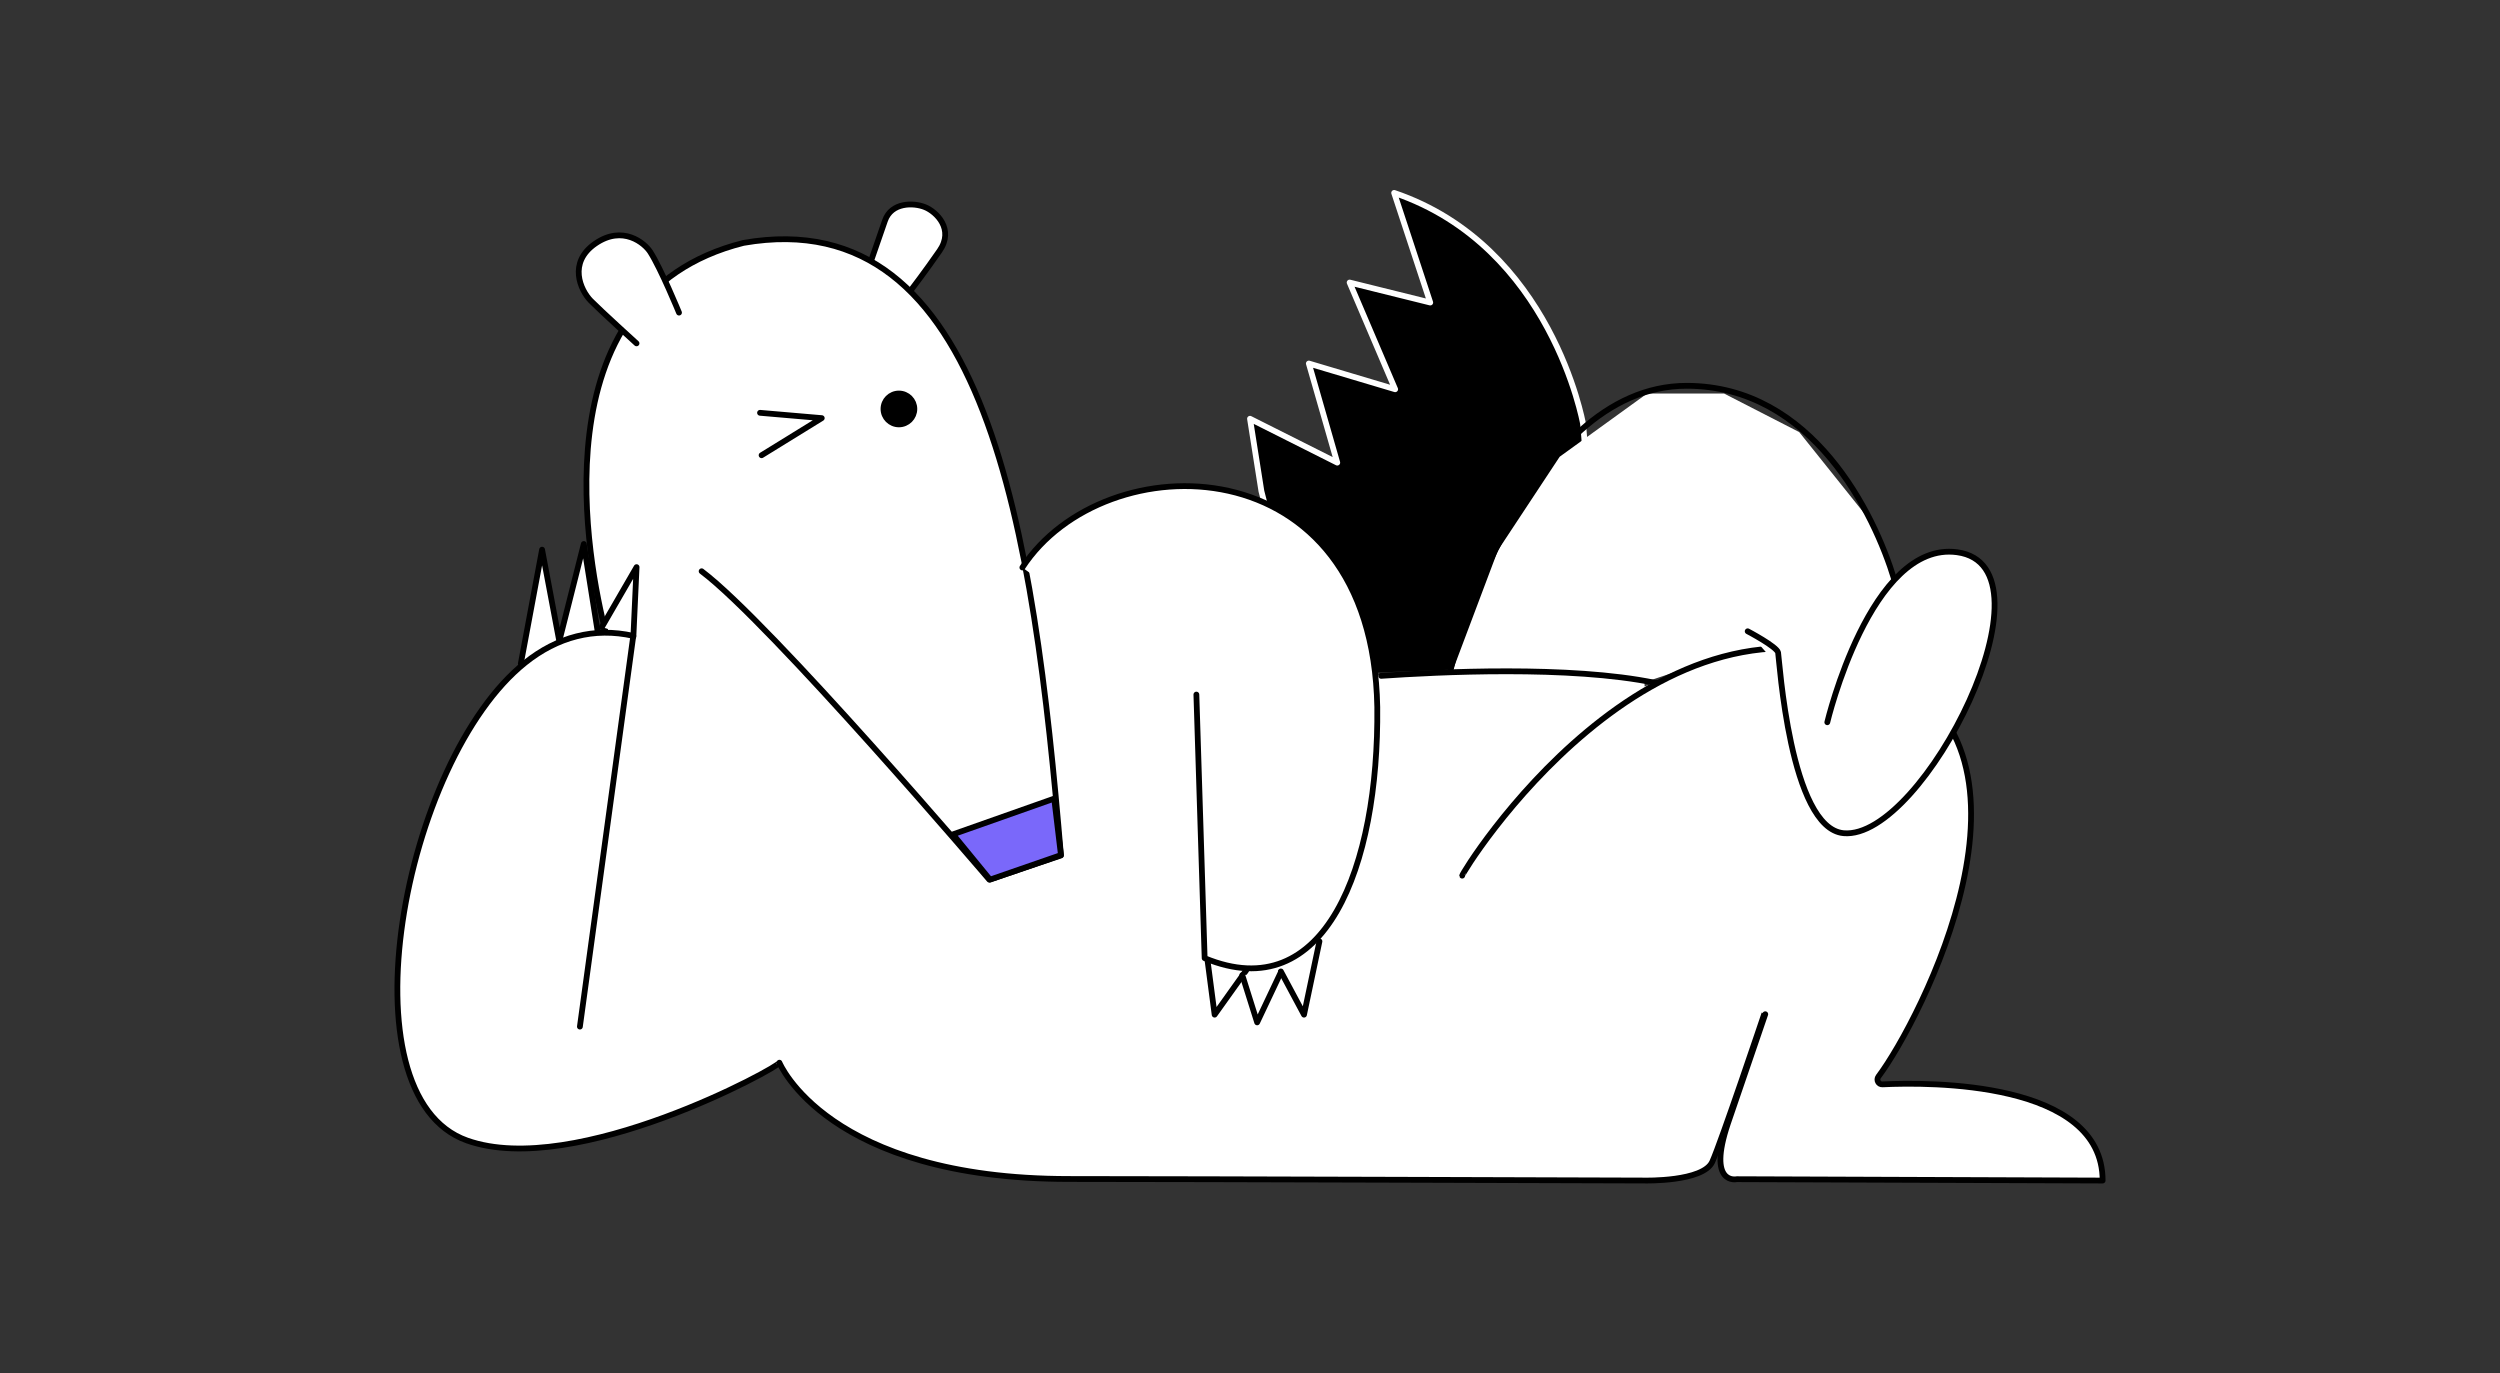 <?xml version="1.0" encoding="UTF-8"?>
<svg width="648px" height="356px" viewBox="0 0 648 356" version="1.1" xmlns="http://www.w3.org/2000/svg" xmlns:xlink="http://www.w3.org/1999/xlink">
    <rect x="0" y="0" width="648" height="356" fill="#333333" stroke="none"/>
    <title>Group</title>
    <g id="Page-1" stroke="none" stroke-width="1" fill="none" fill-rule="evenodd">
        <g id="Group">
            <rect id="Rectangle" x="0" y="0" width="648" height="356"></rect>
            <g id="mascot-lying-down" transform="translate(103, 50)">
                <path d="M303.561,122.406 C310.379,83.503 307.312,59.785 307.312,59.785 C307.312,59.785 299.19,13.832 258.363,0 L267.72,28.418 L246.822,23.231 L258.628,50.896 L236.25,44.223 L243.621,69.915 L221,58.543 L223.957,77.319 L236.14,125" id="Path" fill="#000000" fill-rule="nonzero"></path>
                <path d="M303.561,122.406 C310.379,83.503 307.312,59.785 307.312,59.785 C307.312,59.785 299.19,13.832 258.363,0 L267.72,28.418 L246.822,23.231 L258.628,50.896 L236.25,44.223 L243.621,69.915 L221,58.543 L223.957,77.319 L236.14,125" id="Path" stroke="#FFFFFF" stroke-width="1.5" stroke-linecap="round" stroke-linejoin="round"></path>
                <polygon id="Path" fill="#FFFFFF" fill-rule="nonzero" points="391 111.584 389.32 137.04 376.88 142.428 363.424 128.259 345.68 119.323 323.253 126.84 323.563 137.373 287.833 149.148 229.147 239 186.103 224.764 122.511 205.117 83.865 219.841 33 224.764 35.917 201.679 49.13 126.574 58.433 93.689 97.565 89.764 154.793 95.152 179.74 97.126 196.378 90.739 227.18 83.865 236.791 125.554 273.316 124.379 285.271 92.624 301.267 68.387 323.938 52 343.869 52 363.357 62.001 383.752 87.48"></polygon>
                <path d="M123,16.981 C123,16.981 124.697,12.051 126.372,7.231 C128.025,2.389 133.809,2.499 136.735,3.682 C139.75,4.887 144.395,9.444 140.532,15.009 C136.669,20.574 133.273,25 133.273,25" id="Path" fill="#FFFFFF" fill-rule="nonzero"></path>
                <path d="M123,16.981 C123,16.981 124.697,12.051 126.372,7.231 C128.025,2.389 133.809,2.499 136.735,3.682 C139.75,4.887 144.395,9.444 140.532,15.009 C136.669,20.574 133.273,25 133.273,25" id="Path" stroke="#000000" stroke-width="1.5" stroke-linecap="round" stroke-linejoin="round"></path>
                <path d="M53.962,113.757 C49.716,97.135 35.166,26.648 89.696,12.96 C152.718,1.938 164.968,87.78 172,171.734 L153.426,178 C153.426,178 96.662,111.424 78.861,98.069" id="Path" fill="#FFFFFF" fill-rule="nonzero"></path>
                <path d="M53.962,113.757 C49.716,97.135 35.166,26.648 89.696,12.96 C152.718,1.938 164.968,87.78 172,171.734 L153.426,178 C153.426,178 96.662,111.424 78.861,98.069" id="Path" stroke="#000000" stroke-width="1.5" stroke-linecap="round" stroke-linejoin="round"></path>
                <path d="M255,125.181 C269.498,124.174 303.988,122.432 326,127" id="Path" stroke="#000000" stroke-width="1.5" stroke-linecap="round" stroke-linejoin="round"></path>
                <path d="M73,31.029 C73,31.029 68.363,19.714 65.554,15.313 C64.105,13.023 58.442,8.218 51.308,13.135 C44.174,18.052 47.451,25.237 50.149,27.976 C52.868,30.715 61.987,39 61.987,39" id="Path" fill="#FFFFFF" fill-rule="nonzero"></path>
                <path d="M73,31.029 C73,31.029 68.363,19.714 65.554,15.313 C64.105,13.023 58.442,8.218 51.308,13.135 C44.174,18.052 47.451,25.237 50.149,27.976 C52.868,30.715 61.987,39 61.987,39" id="Path" stroke="#000000" stroke-width="1.5" stroke-linecap="round" stroke-linejoin="round"></path>
                <polyline id="Path" fill="#FFFFFF" fill-rule="nonzero" points="61.174 115 62 97 53 112.551"></polyline>
                <polyline id="Path" stroke="#000000" stroke-width="1.5" stroke-linecap="round" stroke-linejoin="round" points="61.174 115 62 97 53 112.551"></polyline>
                <polyline id="Path" fill="#FFFFFF" fill-rule="nonzero" points="52 114.19 48.321 91 41.967 116.17 37.507 92.474 32 122"></polyline>
                <polyline id="Path" stroke="#000000" stroke-width="1.5" stroke-linecap="round" stroke-linejoin="round" points="52 114.19 48.321 91 41.967 116.17 37.507 92.474 32 122"></polyline>
                <polyline id="Path" stroke="#000000" stroke-width="1.5" stroke-linecap="round" stroke-linejoin="round" points="94 57 110 58.378 94.403 68"></polyline>
                <path d="M130,60 C132.21,60 134,58.209 134,56 C134,53.791 132.21,52 130,52 C127.79,52 126,53.791 126,56 C126,58.209 127.79,60 130,60 Z" id="Path" stroke="#000000" stroke-width="1.5" fill="#000000" fill-rule="nonzero" stroke-linecap="round" stroke-linejoin="round"></path>
                <path d="M273.009,124 C272.524,123.043 292.207,50 334.174,50 C366.752,50 382.842,83.139 388,100.253" id="Path" stroke="#000000" stroke-width="1.5" stroke-linecap="round" stroke-linejoin="round"></path>
                <path d="M326.341,126.928 C326.341,126.928 373.928,162.24 354.218,213.047 C354.218,213.047 343.16,245.932 340.82,251.142 C338.459,256.352 323.317,255.995 323.317,255.995 C319.212,255.995 206.071,255.595 174.133,255.595 C111.383,255.595 99.023,225.448 99.023,225.448 C99.376,226.384 46.183,255.595 18.064,245.62 C-14.823,233.954 1.399,147.123 33.139,121.763 C41.438,115.128 50.973,112.524 61.148,114.817 L47.309,216.097" id="Path" fill="#FFFFFF" fill-rule="nonzero"></path>
                <path d="M326.341,126.928 C326.341,126.928 373.928,162.24 354.218,213.047 C354.218,213.047 343.16,245.932 340.82,251.142 C338.459,256.352 323.317,255.995 323.317,255.995 C319.212,255.995 206.071,255.595 174.133,255.595 C111.383,255.595 99.023,225.448 99.023,225.448 C99.376,226.384 46.183,255.595 18.064,245.62 C-14.823,233.954 1.399,147.123 33.139,121.763 C41.438,115.128 50.973,112.524 61.148,114.817 L47.309,216.097" id="Path" stroke="#000000" stroke-width="1.5" stroke-linecap="round" stroke-linejoin="round"></path>
                <path d="M276,176.969 C275.713,176.393 325.865,95.413 386.446,124.178 C430.532,145.126 394.782,214.524 383.888,229.05 C383.248,229.914 383.888,231.133 384.947,231.066 C396.988,230.49 442,230.114 442,256 C442,256 399.435,255.844 347.168,255.645 C347.168,255.645 339.427,257.35 344.874,241.185 L354.556,212.886" id="Path" fill="#FFFFFF" fill-rule="nonzero"></path>
                <path d="M276,176.969 C275.713,176.393 325.865,95.413 386.446,124.178 C430.532,145.126 394.782,214.524 383.888,229.05 C383.248,229.914 383.888,231.133 384.947,231.066 C396.988,230.49 442,230.114 442,256 C442,256 399.435,255.844 347.168,255.645 C347.168,255.645 339.427,257.35 344.874,241.185 L354.556,212.886" id="Path" stroke="#000000" stroke-width="1.5" stroke-linecap="round" stroke-linejoin="round"></path>
                <path d="M392.652,129.935 L373.327,133 L361.332,126.177 C361.332,126.177 358.072,119.331 357.525,118.839 C356.977,118.347 354,109.823 354,109.823 L372.998,103 L399,110.159 L392.675,129.912 L392.652,129.935 Z" id="Path" fill="#FFFFFF" fill-rule="nonzero"></path>
                <path d="M370.634,137.207 C370.634,137.207 381.841,90.117 404.28,93.139 C431.321,96.784 395.516,167.852 374.861,165.963 C360.945,164.696 358.192,120.673 357.884,119.14 C357.575,117.607 350,113.629 350,113.629" id="Path" fill="#FFFFFF" fill-rule="nonzero"></path>
                <path d="M370.634,137.207 C370.634,137.207 381.841,90.117 404.28,93.139 C431.321,96.784 395.516,167.852 374.861,165.963 C360.945,164.696 358.192,120.673 357.884,119.14 C357.575,117.607 350,113.629 350,113.629" id="Path" stroke="#000000" stroke-width="1.5" stroke-linecap="round" stroke-linejoin="round"></path>
                <polyline id="Path" fill="#FFFFFF" fill-rule="nonzero" points="210 199 211.831 213 220 201.55"></polyline>
                <polyline id="Path" stroke="#000000" stroke-width="1.5" stroke-linecap="round" stroke-linejoin="round" points="210 199 211.831 213 220 201.55"></polyline>
                <polyline id="Path" fill="#FFFFFF" fill-rule="nonzero" points="229 202 222.853 215 219 202.744"></polyline>
                <polyline id="Path" stroke="#000000" stroke-width="1.5" stroke-linecap="round" stroke-linejoin="round" points="229 202 222.853 215 219 202.744"></polyline>
                <polyline id="Path" fill="#FFFFFF" fill-rule="nonzero" points="229 201.798 235.001 213 239 194"></polyline>
                <polyline id="Path" stroke="#000000" stroke-width="1.5" stroke-linecap="round" stroke-linejoin="round" points="229 201.798 235.001 213 239 194"></polyline>
                <path d="M207.101,130.034 L209.243,198.353 C240.451,211.308 254.432,174.642 253.99,133.272 C252.775,64.553 183.158,64.619 162,97.094" id="Path" fill="#FFFFFF" fill-rule="nonzero"></path>
                <path d="M207.101,130.034 L209.243,198.353 C240.451,211.308 254.432,174.642 253.99,133.272 C252.775,64.553 183.158,64.619 162,97.094" id="Path" stroke="#000000" stroke-width="1.5" stroke-linecap="round" stroke-linejoin="round"></path>
                <polygon id="Path" stroke="#000000" stroke-width="1.5" fill="#7A68FA" fill-rule="nonzero" stroke-linecap="round" stroke-linejoin="round" points="172 171.634 170.249 157 144 166.266 153.611 178"></polygon>
            </g>
        </g>
    </g>
</svg>